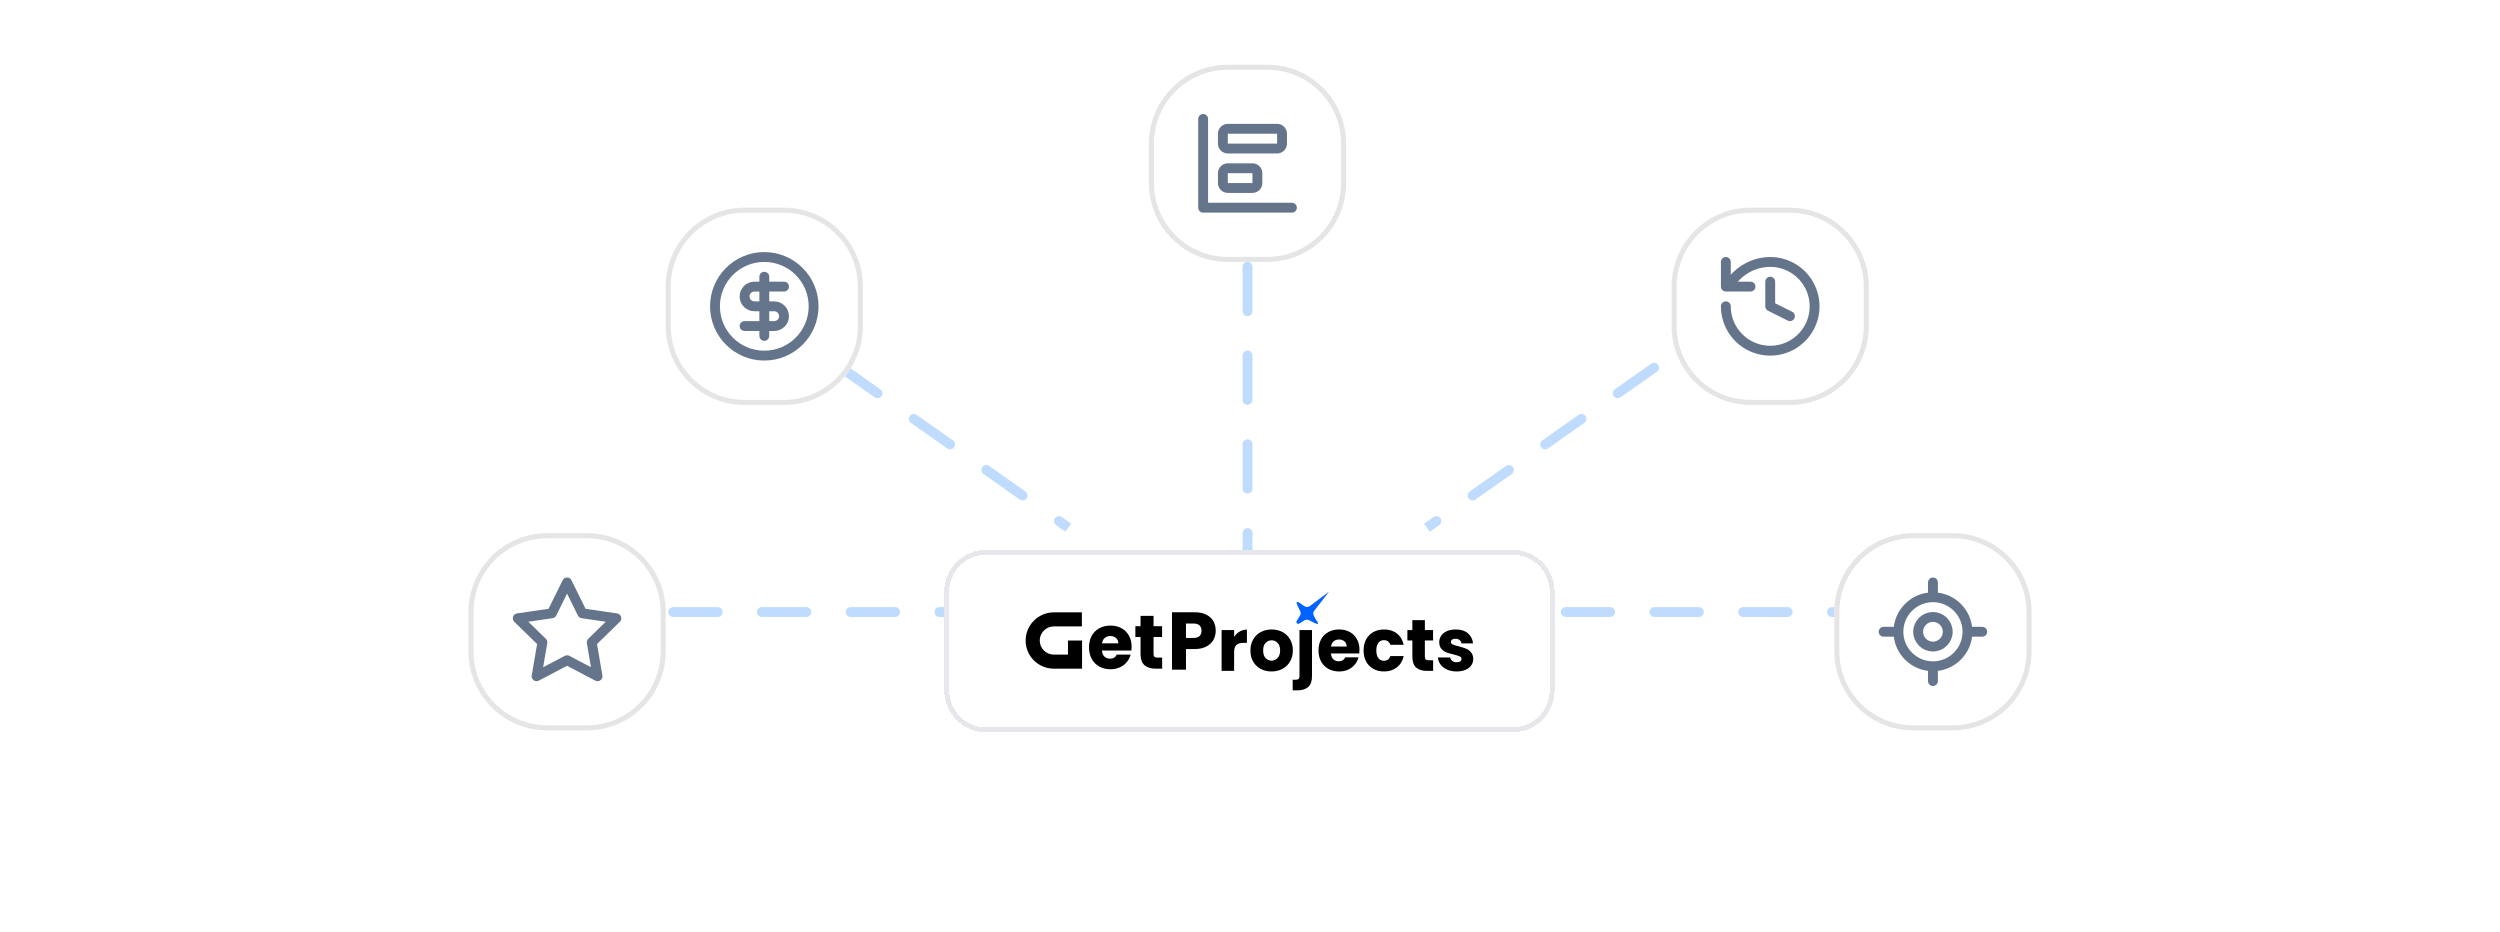 <svg width="507" height="189" viewBox="0 0 507 189" fill="none" xmlns="http://www.w3.org/2000/svg">
<g clip-path="url(#clip0_4387_13812)">
<path d="M252.999 18.096C252.999 67.378 252.999 92.878 253.001 133.148" stroke="#BFDBFE" stroke-width="2" stroke-linecap="round" stroke-dasharray="9 9"/>
</g>
<g clip-path="url(#clip1_4387_13812)">
<path d="M141.166 53.848C181.457 82.228 202.304 96.913 235.227 120.102" stroke="#BFDBFE" stroke-width="2" stroke-linecap="round" stroke-dasharray="9 9"/>
</g>
<g clip-path="url(#clip2_4387_13812)">
<path d="M364.865 53.848C324.574 82.228 303.727 96.913 270.804 120.102" stroke="#BFDBFE" stroke-width="2" stroke-linecap="round" stroke-dasharray="9 9"/>
</g>
<g clip-path="url(#clip3_4387_13812)">
<path d="M235.526 124.122C186.244 124.121 160.744 124.121 120.474 124.119" stroke="#BFDBFE" stroke-width="2" stroke-linecap="round" stroke-dasharray="9 9"/>
</g>
<g clip-path="url(#clip4_4387_13812)">
<path d="M398.526 124.122C349.244 124.121 323.744 124.121 283.474 124.119" stroke="#BFDBFE" stroke-width="2" stroke-linecap="round" stroke-dasharray="9 9"/>
</g>
<g filter="url(#filter0_d_4387_13812)">
<path d="M192 116C192 111.582 195.582 108 200 108H306.774C311.193 108 314.774 111.582 314.774 116V136.001C314.774 140.419 311.193 144.001 306.774 144.001H200C195.582 144.001 192 140.419 192 136.001V116Z" fill="white" shape-rendering="crispEdges"/>
<path d="M192 116C192 111.582 195.582 108 200 108H306.774C311.193 108 314.774 111.582 314.774 116V136.001C314.774 140.419 311.193 144.001 306.774 144.001H200C195.582 144.001 192 140.419 192 136.001V116Z" stroke="#E5E7EB" shape-rendering="crispEdges"/>
<path d="M250.28 125.154C250.577 124.699 250.948 124.343 251.393 124.086C251.838 123.819 252.332 123.685 252.877 123.685V126.371H252.179C251.546 126.371 251.071 126.51 250.755 126.786C250.438 127.054 250.28 127.528 250.28 128.211V132.054H247.743V123.774H250.28V125.154Z" fill="black"/>
<path d="M257.858 132.173C257.047 132.173 256.315 131.999 255.662 131.653C255.019 131.307 254.51 130.812 254.134 130.169C253.768 129.527 253.585 128.775 253.585 127.914C253.585 127.063 253.773 126.317 254.149 125.674C254.525 125.021 255.039 124.521 255.692 124.175C256.345 123.829 257.077 123.656 257.888 123.656C258.699 123.656 259.431 123.829 260.084 124.175C260.737 124.521 261.251 125.021 261.627 125.674C262.003 126.317 262.191 127.063 262.191 127.914C262.191 128.765 261.998 129.517 261.612 130.169C261.236 130.812 260.717 131.307 260.054 131.653C259.401 131.999 258.669 132.173 257.858 132.173ZM257.858 129.977C258.343 129.977 258.753 129.799 259.09 129.442C259.436 129.086 259.609 128.577 259.609 127.914C259.609 127.251 259.441 126.742 259.104 126.386C258.778 126.03 258.372 125.852 257.888 125.852C257.393 125.852 256.983 126.03 256.656 126.386C256.33 126.732 256.167 127.242 256.167 127.914C256.167 128.577 256.325 129.086 256.641 129.442C256.968 129.799 257.373 129.977 257.858 129.977Z" fill="black"/>
<path d="M266.074 133.122C266.074 134.141 265.817 134.873 265.302 135.318C264.788 135.773 264.071 136.001 263.151 136.001H262.157V133.849H262.765C263.042 133.849 263.24 133.795 263.359 133.686C263.477 133.577 263.537 133.399 263.537 133.152V123.774H266.074V133.122Z" fill="black"/>
<path d="M275.703 127.781C275.703 128.018 275.688 128.265 275.658 128.523H269.916C269.956 129.037 270.119 129.433 270.406 129.71C270.703 129.977 271.064 130.11 271.489 130.11C272.122 130.11 272.562 129.843 272.81 129.309H275.51C275.371 129.853 275.119 130.343 274.753 130.778C274.397 131.213 273.947 131.554 273.403 131.802C272.859 132.049 272.251 132.173 271.578 132.173C270.767 132.173 270.045 131.999 269.412 131.653C268.779 131.307 268.284 130.812 267.928 130.169C267.572 129.527 267.394 128.775 267.394 127.914C267.394 127.054 267.567 126.302 267.913 125.659C268.269 125.016 268.764 124.521 269.397 124.175C270.03 123.829 270.757 123.656 271.578 123.656C272.379 123.656 273.091 123.824 273.715 124.16C274.338 124.497 274.822 124.976 275.169 125.599C275.525 126.223 275.703 126.95 275.703 127.781ZM273.106 127.113C273.106 126.678 272.958 126.331 272.661 126.074C272.364 125.817 271.993 125.689 271.548 125.689C271.123 125.689 270.762 125.812 270.465 126.059C270.178 126.307 270 126.658 269.931 127.113H273.106Z" fill="black"/>
<path d="M276.537 127.914C276.537 127.054 276.71 126.302 277.056 125.659C277.412 125.016 277.902 124.521 278.525 124.175C279.158 123.829 279.88 123.656 280.691 123.656C281.73 123.656 282.596 123.928 283.288 124.472C283.99 125.016 284.45 125.782 284.668 126.772H281.968C281.74 126.139 281.3 125.822 280.647 125.822C280.182 125.822 279.811 126.005 279.534 126.371C279.257 126.727 279.119 127.242 279.119 127.914C279.119 128.587 279.257 129.106 279.534 129.472C279.811 129.828 280.182 130.006 280.647 130.006C281.3 130.006 281.74 129.69 281.968 129.057H284.668C284.45 130.026 283.99 130.788 283.288 131.342C282.586 131.896 281.72 132.173 280.691 132.173C279.88 132.173 279.158 131.999 278.525 131.653C277.902 131.307 277.412 130.812 277.056 130.169C276.71 129.527 276.537 128.775 276.537 127.914Z" fill="black"/>
<path d="M290.64 129.902V132.054H289.349C288.429 132.054 287.712 131.831 287.197 131.386C286.683 130.931 286.426 130.194 286.426 129.175V125.881H285.417V123.774H286.426V121.757H288.963V123.774H290.625V125.881H288.963V129.205C288.963 129.452 289.022 129.63 289.141 129.739C289.26 129.848 289.458 129.902 289.735 129.902H290.64Z" fill="black"/>
<path d="M295.421 132.173C294.699 132.173 294.056 132.049 293.492 131.802C292.928 131.554 292.483 131.218 292.157 130.793C291.83 130.357 291.647 129.873 291.608 129.339H294.115C294.145 129.625 294.279 129.858 294.516 130.036C294.753 130.214 295.045 130.303 295.391 130.303C295.708 130.303 295.95 130.244 296.119 130.125C296.297 129.996 296.386 129.833 296.386 129.635C296.386 129.398 296.262 129.225 296.015 129.116C295.767 128.997 295.367 128.869 294.813 128.73C294.219 128.592 293.725 128.448 293.329 128.3C292.933 128.142 292.592 127.899 292.305 127.573C292.018 127.237 291.875 126.786 291.875 126.223C291.875 125.748 292.004 125.318 292.261 124.932C292.528 124.536 292.914 124.225 293.418 123.997C293.932 123.769 294.541 123.656 295.243 123.656C296.282 123.656 297.098 123.913 297.691 124.427C298.295 124.942 298.641 125.624 298.73 126.475H296.386C296.346 126.188 296.217 125.961 296 125.792C295.792 125.624 295.515 125.54 295.169 125.54C294.872 125.54 294.645 125.599 294.486 125.718C294.328 125.827 294.249 125.98 294.249 126.178C294.249 126.416 294.373 126.594 294.62 126.712C294.877 126.831 295.273 126.95 295.807 127.068C296.42 127.227 296.92 127.385 297.306 127.543C297.691 127.692 298.028 127.939 298.315 128.285C298.611 128.621 298.765 129.076 298.775 129.65C298.775 130.135 298.636 130.57 298.359 130.956C298.092 131.332 297.701 131.629 297.187 131.846C296.682 132.064 296.094 132.173 295.421 132.173Z" fill="black"/>
<path d="M246.548 123.912C246.548 124.586 246.394 125.205 246.084 125.768C245.775 126.321 245.3 126.768 244.659 127.111C244.018 127.454 243.222 127.625 242.272 127.625H240.515V131.802H237.681V120.166H242.272C243.2 120.166 243.985 120.326 244.626 120.647C245.267 120.967 245.747 121.409 246.068 121.973C246.388 122.536 246.548 123.183 246.548 123.912ZM242.057 125.371C242.598 125.371 243.001 125.244 243.267 124.989C243.532 124.735 243.664 124.376 243.664 123.912C243.664 123.448 243.532 123.089 243.267 122.835C243.001 122.58 242.598 122.453 242.057 122.453H240.515V125.371H242.057Z" fill="black"/>
<path d="M269.517 116L265.497 119.005C265.365 119.069 265.22 119.101 265.074 119.099C264.927 119.097 264.783 119.061 264.653 118.994L264.46 118.892C264.378 118.849 264.299 118.797 264.225 118.741C262.557 117.457 262.686 118.024 263.688 119.948C263.753 120.08 263.785 120.225 263.783 120.372C263.781 120.518 263.745 120.663 263.678 120.793L262.966 121.933C262.756 122.27 263.141 122.661 263.481 122.456L264.633 121.759C264.762 121.698 264.904 121.667 265.047 121.668C265.189 121.669 265.33 121.703 265.458 121.766L266.016 122.061C268.116 123.155 267.126 122.061 266.71 121.395C266.708 121.391 266.706 121.386 266.704 121.381L266.429 120.824C266.365 120.691 266.333 120.546 266.335 120.399C266.338 120.252 266.374 120.107 266.442 119.976L269.517 116Z" fill="#0062FF"/>
<path d="M219.441 125.899V131.601H213.694C210.549 131.601 208 129.052 208 125.908C208 122.747 210.562 120.186 213.722 120.186H219.405V123.037H213.722C212.141 123.037 210.859 124.319 210.859 125.9C210.859 127.475 212.136 128.751 213.711 128.751H216.581V125.9H219.441V125.899Z" fill="black"/>
<path d="M229.494 127.158C229.494 127.405 229.478 127.662 229.448 127.929H223.477C223.518 128.464 223.688 128.876 223.986 129.164C224.294 129.441 224.67 129.58 225.112 129.58C225.77 129.58 226.228 129.302 226.485 128.747H229.293C229.149 129.313 228.887 129.822 228.506 130.274C228.136 130.727 227.668 131.082 227.102 131.339C226.537 131.596 225.904 131.725 225.205 131.725C224.361 131.725 223.61 131.545 222.952 131.185C222.294 130.825 221.78 130.31 221.409 129.642C221.039 128.973 220.854 128.192 220.854 127.297C220.854 126.402 221.034 125.62 221.394 124.952C221.764 124.283 222.278 123.769 222.937 123.409C223.595 123.049 224.351 122.869 225.205 122.869C226.038 122.869 226.778 123.044 227.426 123.393C228.074 123.743 228.578 124.242 228.938 124.89C229.309 125.538 229.494 126.294 229.494 127.158ZM226.794 126.464C226.794 126.011 226.64 125.651 226.331 125.384C226.022 125.116 225.637 124.982 225.174 124.982C224.732 124.982 224.356 125.111 224.048 125.368C223.749 125.625 223.564 125.99 223.492 126.464H226.794Z" fill="black"/>
<path d="M235.684 129.364V131.601H234.342C233.385 131.601 232.639 131.37 232.105 130.907C231.57 130.434 231.302 129.668 231.302 128.608V125.183H230.253V122.992H231.302V120.894H233.941V122.992H235.669V125.183H233.941V128.639C233.941 128.896 234.002 129.081 234.126 129.194C234.249 129.308 234.455 129.364 234.743 129.364H235.684Z" fill="black"/>
</g>
<g filter="url(#filter1_d_4387_13812)">
<path d="M95 120.121C95 111.285 102.163 104.121 111 104.121H119C127.837 104.121 135 111.285 135 120.121V128.121C135 136.958 127.837 144.121 119 144.121H111C102.163 144.121 95 136.958 95 128.121V120.121Z" fill="white"/>
<path d="M111 104.634H119C127.554 104.634 134.487 111.568 134.487 120.121V128.121C134.487 136.675 127.554 143.608 119 143.608H111C102.446 143.608 95.513 136.675 95.513 128.121V120.121C95.513 111.568 102.446 104.634 111 104.634Z" stroke="#E5E5E5" stroke-width="1.025"/>
<path d="M115 114.121L118.09 120.381L125 121.391L120 126.261L121.18 133.141L115 129.891L108.82 133.141L110 126.261L105 121.391L111.91 120.381L115 114.121Z" stroke="#64748B" stroke-width="2" stroke-linecap="round" stroke-linejoin="round"/>
</g>
<g filter="url(#filter2_d_4387_13812)">
<path d="M372 120.121C372 111.285 379.163 104.121 388 104.121H396C404.837 104.121 412 111.285 412 120.121V128.121C412 136.958 404.837 144.121 396 144.121H388C379.163 144.121 372 136.958 372 128.121V120.121Z" fill="white"/>
<path d="M388 104.634H396C404.554 104.634 411.487 111.568 411.487 120.121V128.121C411.487 136.675 404.554 143.608 396 143.608H388C379.446 143.608 372.513 136.675 372.513 128.121V120.121C372.513 111.568 379.446 104.634 388 104.634Z" stroke="#E5E5E5" stroke-width="1.025"/>
<path d="M382 124.121H385M385 124.121C385 127.987 388.134 131.121 392 131.121M385 124.121C385 120.255 388.134 117.121 392 117.121M399 124.121H402M399 124.121C399 127.987 395.866 131.121 392 131.121M399 124.121C399 120.255 395.866 117.121 392 117.121M392 114.121V117.121M392 131.121V134.121M395 124.121C395 125.778 393.657 127.121 392 127.121C390.343 127.121 389 125.778 389 124.121C389 122.464 390.343 121.121 392 121.121C393.657 121.121 395 122.464 395 124.121Z" stroke="#64748B" stroke-width="2" stroke-linecap="round" stroke-linejoin="round"/>
</g>
<g filter="url(#filter3_d_4387_13812)">
<path d="M339 54.121C339 45.285 346.163 38.121 355 38.121H363C371.837 38.121 379 45.285 379 54.121V62.121C379 70.958 371.837 78.121 363 78.121H355C346.163 78.121 339 70.958 339 62.121V54.121Z" fill="white"/>
<path d="M355 38.634H363C371.554 38.634 378.487 45.568 378.487 54.121V62.121C378.487 70.675 371.554 77.608 363 77.608H355C346.446 77.608 339.513 70.675 339.513 62.121V54.121C339.513 45.568 346.446 38.634 355 38.634Z" stroke="#E5E5E5" stroke-width="1.025"/>
<path d="M350 58.121C350 59.901 350.528 61.641 351.517 63.121C352.506 64.601 353.911 65.755 355.556 66.436C357.2 67.117 359.01 67.295 360.756 66.948C362.502 66.601 364.105 65.744 365.364 64.485C366.623 63.226 367.48 61.623 367.827 59.877C368.174 58.131 367.996 56.322 367.315 54.677C366.634 53.032 365.48 51.627 364 50.638C362.52 49.649 360.78 49.121 359 49.121C356.484 49.131 354.069 50.112 352.26 51.861L350 54.121M350 54.121V49.121M350 54.121H355M359 53.121V58.121L363 60.121" stroke="#64748B" stroke-width="2" stroke-linecap="round" stroke-linejoin="round"/>
</g>
<g filter="url(#filter4_d_4387_13812)">
<path d="M135 54.121C135 45.285 142.163 38.121 151 38.121H159C167.837 38.121 175 45.285 175 54.121V62.121C175 70.958 167.837 78.121 159 78.121H151C142.163 78.121 135 70.958 135 62.121V54.121Z" fill="white"/>
<path d="M151 38.634H159C167.554 38.634 174.487 45.568 174.487 54.121V62.121C174.487 70.675 167.554 77.608 159 77.608H151C142.446 77.608 135.513 70.675 135.513 62.121V54.121C135.513 45.568 142.446 38.634 151 38.634Z" stroke="#E5E5E5" stroke-width="1.025"/>
<path d="M159 54.121H153C152.47 54.121 151.961 54.332 151.586 54.707C151.211 55.082 151 55.591 151 56.121C151 56.651 151.211 57.16 151.586 57.535C151.961 57.91 152.47 58.121 153 58.121H157C157.53 58.121 158.039 58.332 158.414 58.707C158.789 59.082 159 59.591 159 60.121C159 60.651 158.789 61.16 158.414 61.535C158.039 61.91 157.53 62.121 157 62.121H151M155 64.121V52.121M165 58.121C165 63.644 160.523 68.121 155 68.121C149.477 68.121 145 63.644 145 58.121C145 52.598 149.477 48.121 155 48.121C160.523 48.121 165 52.598 165 58.121Z" stroke="#64748B" stroke-width="2" stroke-linecap="round" stroke-linejoin="round"/>
</g>
<g filter="url(#filter5_d_4387_13812)">
<path d="M233 25.121C233 16.285 240.163 9.121 249 9.121H257C265.837 9.121 273 16.285 273 25.121V33.121C273 41.958 265.837 49.121 257 49.121H249C240.163 49.121 233 41.958 233 33.121V25.121Z" fill="white"/>
<path d="M249 9.634H257C265.554 9.634 272.487 16.567 272.487 25.121V33.121C272.487 41.675 265.554 48.608 257 48.608H249C240.446 48.608 233.513 41.675 233.513 33.121V25.121C233.513 16.567 240.446 9.634 249 9.634Z" stroke="#E5E5E5" stroke-width="1.025"/>
<path d="M244 20.121V38.121H262M249 22.121H259C259.552 22.121 260 22.569 260 23.121V25.121C260 25.673 259.552 26.121 259 26.121H249C248.448 26.121 248 25.673 248 25.121V23.121C248 22.569 248.448 22.121 249 22.121ZM249 30.121H254C254.552 30.121 255 30.569 255 31.121V33.121C255 33.673 254.552 34.121 254 34.121H249C248.448 34.121 248 33.673 248 33.121V31.121C248 30.569 248.448 30.121 249 30.121Z" stroke="#64748B" stroke-width="2" stroke-linecap="round" stroke-linejoin="round"/>
</g>
<defs>
<filter id="filter0_d_4387_13812" x="181.5" y="101.5" width="143.774" height="57" filterUnits="userSpaceOnUse" color-interpolation-filters="sRGB">
<feFlood flood-opacity="0" result="BackgroundImageFix"/>
<feColorMatrix in="SourceAlpha" type="matrix" values="0 0 0 0 0 0 0 0 0 0 0 0 0 0 0 0 0 0 127 0" result="hardAlpha"/>
<feOffset dy="4"/>
<feGaussianBlur stdDeviation="5"/>
<feComposite in2="hardAlpha" operator="out"/>
<feColorMatrix type="matrix" values="0 0 0 0 0 0 0 0 0 0 0 0 0 0 0 0 0 0 0.1 0"/>
<feBlend mode="normal" in2="BackgroundImageFix" result="effect1_dropShadow_4387_13812"/>
<feBlend mode="normal" in="SourceGraphic" in2="effect1_dropShadow_4387_13812" result="shape"/>
</filter>
<filter id="filter1_d_4387_13812" x="85" y="98.121" width="60" height="60" filterUnits="userSpaceOnUse" color-interpolation-filters="sRGB">
<feFlood flood-opacity="0" result="BackgroundImageFix"/>
<feColorMatrix in="SourceAlpha" type="matrix" values="0 0 0 0 0 0 0 0 0 0 0 0 0 0 0 0 0 0 127 0" result="hardAlpha"/>
<feOffset dy="4"/>
<feGaussianBlur stdDeviation="5"/>
<feComposite in2="hardAlpha" operator="out"/>
<feColorMatrix type="matrix" values="0 0 0 0 0 0 0 0 0 0 0 0 0 0 0 0 0 0 0.1 0"/>
<feBlend mode="normal" in2="BackgroundImageFix" result="effect1_dropShadow_4387_13812"/>
<feBlend mode="normal" in="SourceGraphic" in2="effect1_dropShadow_4387_13812" result="shape"/>
</filter>
<filter id="filter2_d_4387_13812" x="362" y="98.121" width="60" height="60" filterUnits="userSpaceOnUse" color-interpolation-filters="sRGB">
<feFlood flood-opacity="0" result="BackgroundImageFix"/>
<feColorMatrix in="SourceAlpha" type="matrix" values="0 0 0 0 0 0 0 0 0 0 0 0 0 0 0 0 0 0 127 0" result="hardAlpha"/>
<feOffset dy="4"/>
<feGaussianBlur stdDeviation="5"/>
<feComposite in2="hardAlpha" operator="out"/>
<feColorMatrix type="matrix" values="0 0 0 0 0 0 0 0 0 0 0 0 0 0 0 0 0 0 0.1 0"/>
<feBlend mode="normal" in2="BackgroundImageFix" result="effect1_dropShadow_4387_13812"/>
<feBlend mode="normal" in="SourceGraphic" in2="effect1_dropShadow_4387_13812" result="shape"/>
</filter>
<filter id="filter3_d_4387_13812" x="329" y="32.121" width="60" height="60" filterUnits="userSpaceOnUse" color-interpolation-filters="sRGB">
<feFlood flood-opacity="0" result="BackgroundImageFix"/>
<feColorMatrix in="SourceAlpha" type="matrix" values="0 0 0 0 0 0 0 0 0 0 0 0 0 0 0 0 0 0 127 0" result="hardAlpha"/>
<feOffset dy="4"/>
<feGaussianBlur stdDeviation="5"/>
<feComposite in2="hardAlpha" operator="out"/>
<feColorMatrix type="matrix" values="0 0 0 0 0 0 0 0 0 0 0 0 0 0 0 0 0 0 0.1 0"/>
<feBlend mode="normal" in2="BackgroundImageFix" result="effect1_dropShadow_4387_13812"/>
<feBlend mode="normal" in="SourceGraphic" in2="effect1_dropShadow_4387_13812" result="shape"/>
</filter>
<filter id="filter4_d_4387_13812" x="125" y="32.121" width="60" height="60" filterUnits="userSpaceOnUse" color-interpolation-filters="sRGB">
<feFlood flood-opacity="0" result="BackgroundImageFix"/>
<feColorMatrix in="SourceAlpha" type="matrix" values="0 0 0 0 0 0 0 0 0 0 0 0 0 0 0 0 0 0 127 0" result="hardAlpha"/>
<feOffset dy="4"/>
<feGaussianBlur stdDeviation="5"/>
<feComposite in2="hardAlpha" operator="out"/>
<feColorMatrix type="matrix" values="0 0 0 0 0 0 0 0 0 0 0 0 0 0 0 0 0 0 0.1 0"/>
<feBlend mode="normal" in2="BackgroundImageFix" result="effect1_dropShadow_4387_13812"/>
<feBlend mode="normal" in="SourceGraphic" in2="effect1_dropShadow_4387_13812" result="shape"/>
</filter>
<filter id="filter5_d_4387_13812" x="223" y="3.121" width="60" height="60" filterUnits="userSpaceOnUse" color-interpolation-filters="sRGB">
<feFlood flood-opacity="0" result="BackgroundImageFix"/>
<feColorMatrix in="SourceAlpha" type="matrix" values="0 0 0 0 0 0 0 0 0 0 0 0 0 0 0 0 0 0 127 0" result="hardAlpha"/>
<feOffset dy="4"/>
<feGaussianBlur stdDeviation="5"/>
<feComposite in2="hardAlpha" operator="out"/>
<feColorMatrix type="matrix" values="0 0 0 0 0 0 0 0 0 0 0 0 0 0 0 0 0 0 0.1 0"/>
<feBlend mode="normal" in2="BackgroundImageFix" result="effect1_dropShadow_4387_13812"/>
<feBlend mode="normal" in="SourceGraphic" in2="effect1_dropShadow_4387_13812" result="shape"/>
</filter>
<clipPath id="clip0_4387_13812">
<rect width="20.003" height="93" fill="white" transform="translate(242.999 29.121)"/>
</clipPath>
<clipPath id="clip1_4387_13812">
<rect width="21.081" height="69.568" fill="white" transform="translate(154 75.119) rotate(-54.839)"/>
</clipPath>
<clipPath id="clip2_4387_13812">
<rect width="21.081" height="69.568" fill="white" transform="matrix(-0.576 -0.818 -0.818 0.576 352.031 75.119)"/>
</clipPath>
<clipPath id="clip3_4387_13812">
<rect width="21" height="114" fill="white" transform="matrix(-4.37114e-08 -1 -1 4.37114e-08 235 134.121)"/>
</clipPath>
<clipPath id="clip4_4387_13812">
<rect width="21" height="114" fill="white" transform="matrix(-4.37114e-08 -1 -1 4.37114e-08 398 134.121)"/>
</clipPath>
</defs>
</svg>
